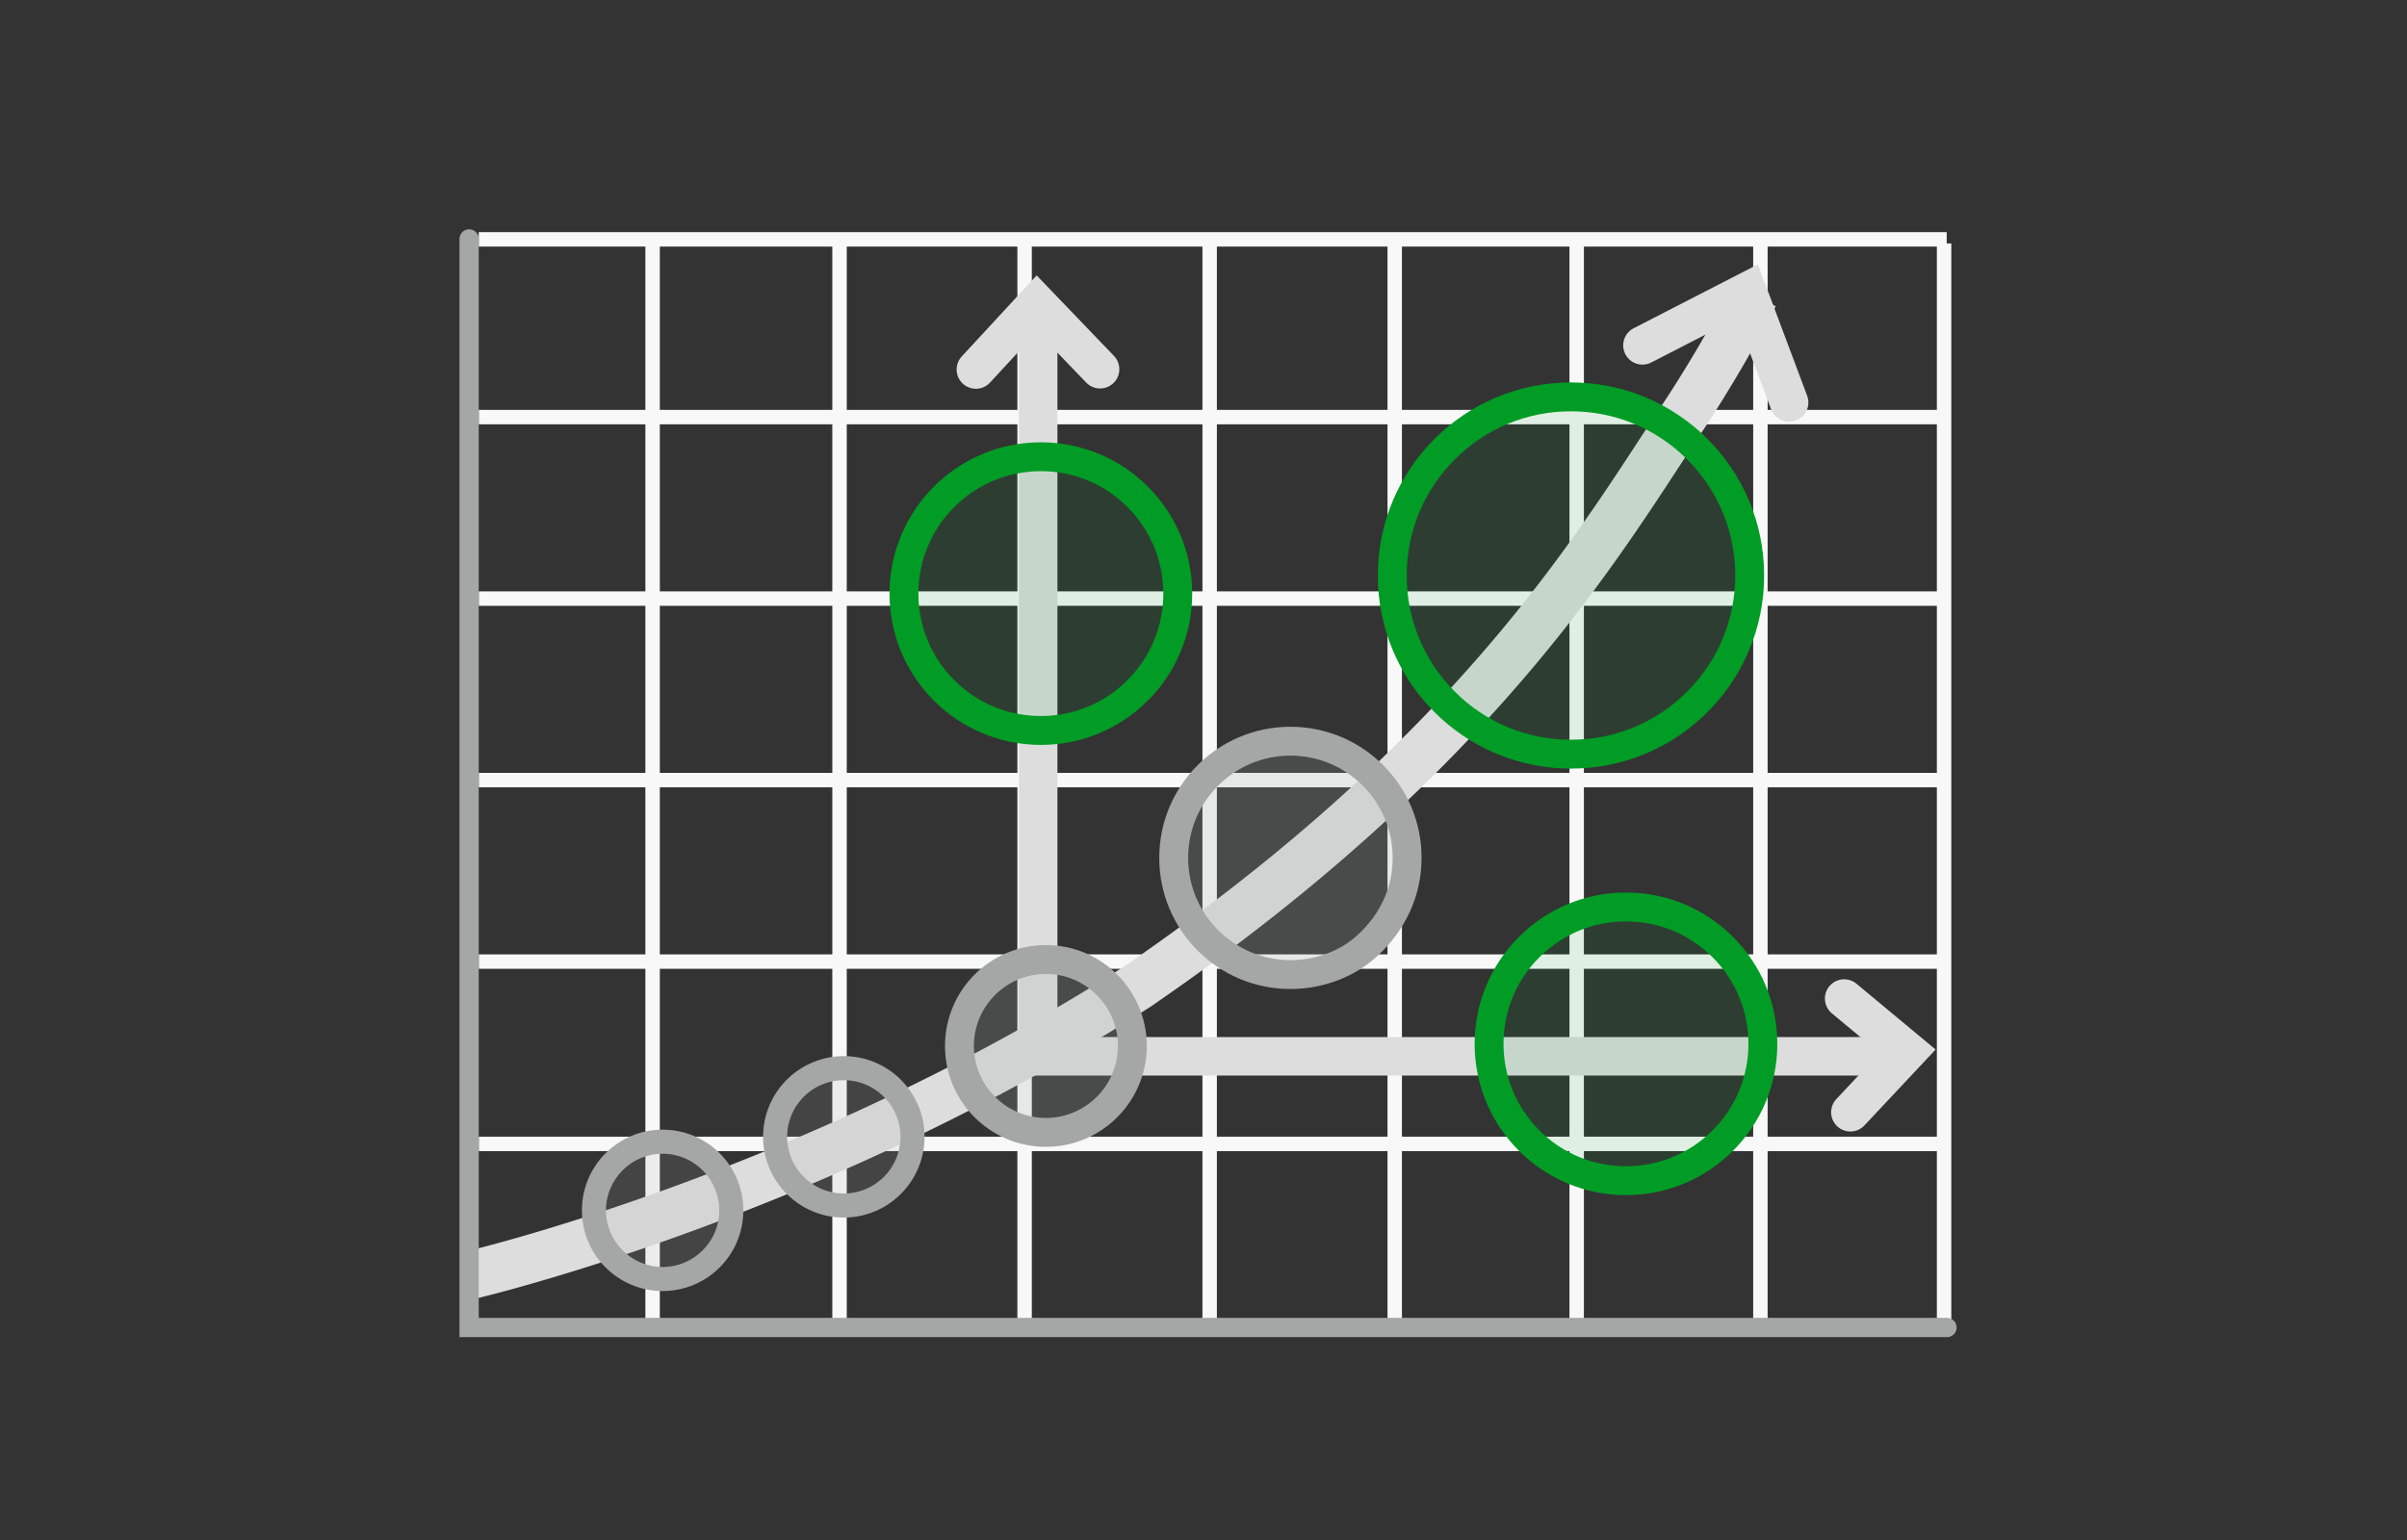 <svg xmlns="http://www.w3.org/2000/svg" width="250" height="160" viewBox="0 0 250 160">
  <rect x="0" y="0" width="250" height="160" fill="#333333" stroke="none"/>
  <defs>
    <style>
      .cls-1 {
        fill: none;
      }

      .cls-15, .cls-2, .cls-3, .cls-4, .cls-5, .cls-6, .cls-7 {
        fill: none;
      }

      .cls-2 {
        stroke: #f8f8f8;
        stroke-width: 1.5px;
      }

      .cls-3, .cls-4, .cls-5, .cls-6 {
        stroke: #ddd;
      }

      .cls-3, .cls-7 {
        stroke-linecap: round;
      }

      .cls-3, .cls-4 {
        stroke-width: 4px;
      }

      .cls-5 {
        stroke-width: 5px;
      }

      .cls-6 {
        stroke-width: 5.5px;
      }

      .cls-10, .cls-7 {
        stroke: #a4a7a5;
      }

      .cls-7 {
        stroke-width: 2px;
      }

      .cls-8 {
        fill: rgba(0,156,37,0.1);
      }

      .cls-9 {
        fill: rgba(164,167,165,0.2);
      }

      .cls-10, .cls-11 {
        fill: rgba(164,167,165,0.15);
      }

      .cls-10 {
        stroke-width: 2.5px;
      }

      .cls-12, .cls-13, .cls-14 {
        stroke: none;
      }

      .cls-13 {
        fill: #009c25;
      }

      .cls-14 {
        fill: #a4a7a5;
      }
    </style>
  </defs>
  <g id="benchmark_03" transform="translate(-887.459 60)">
    <rect id="長方形_1662" data-name="長方形 1662" class="cls-1" width="250" height="160" transform="translate(887.459 -60)"/>
    <g id="icon" transform="translate(827.663 -669.116)">
      <line id="線_430" data-name="線 430" class="cls-2" x2="152.192" transform="translate(109.523 727.963)"/>
      <line id="線_431" data-name="線 431" class="cls-2" x2="152.192" transform="translate(109.523 709.022)"/>
      <line id="線_432" data-name="線 432" class="cls-2" x2="152.192" transform="translate(109.523 690.165)"/>
      <line id="線_433" data-name="線 433" class="cls-2" x2="152.192" transform="translate(109.523 671.307)"/>
      <line id="線_434" data-name="線 434" class="cls-2" x2="152.192" transform="translate(109.523 652.45)"/>
      <path id="パス_889" data-name="パス 889" class="cls-2" d="M0,0H152.465" transform="translate(109.523 633.985)"/>
      <path id="パス_880" data-name="パス 880" class="cls-2" d="M0,0H112.627" transform="translate(127.578 634.411) rotate(90)"/>
      <line id="線_446" data-name="線 446" class="cls-2" x2="112.627" transform="translate(261.715 634.411) rotate(90)"/>
      <line id="線_437" data-name="線 437" class="cls-2" x2="112.627" transform="translate(146.993 634.411) rotate(90)"/>
      <line id="線_438" data-name="線 438" class="cls-2" x2="112.627" transform="translate(166.214 634.411) rotate(90)"/>
      <line id="線_445" data-name="線 445" class="cls-2" x2="112.627" transform="translate(242.638 634.411) rotate(90)"/>
      <line id="線_439" data-name="線 439" class="cls-2" x2="112.627" transform="translate(185.436 634.411) rotate(90)"/>
      <line id="線_440" data-name="線 440" class="cls-2" x2="112.627" transform="translate(204.657 634.411) rotate(90)"/>
      <line id="線_441" data-name="線 441" class="cls-2" x2="112.627" transform="translate(223.556 634.411) rotate(90)"/>
      <path id="パス_487" data-name="パス 487" class="cls-3" d="M0,0,12.148,1.666,9.067,13.6" transform="matrix(0.819, -0.574, 0.574, 0.819, 230.387, 644.998)"/>
      <path id="パス_886" data-name="パス 886" class="cls-4" d="M-4.79.53H87.1" transform="translate(169.625 718.333)"/>
      <path id="パス_888" data-name="パス 888" class="cls-4" d="M0,0H77.444" transform="translate(167.624 719.001) rotate(-90)"/>
      <path id="パス_874" data-name="パス 874" class="cls-3" d="M0,0,9.206,1.579,7.051,10.8" transform="translate(161.155 647.507) rotate(-57)"/>
      <path id="パス_875" data-name="パス 875" class="cls-3" d="M0,0,8.444,1.449,6.467,9.91" transform="translate(251.337 712.86) rotate(30)"/>
      <path id="パス_887" data-name="パス 887" class="cls-5" d="M941.362,78.657s35.426-8.2,69.429-30.024c1.222-.841,2.417-1.679,3.8-2.664,32.992-23.555,44.81-44.493,53.02-56.759a141.52,141.52,0,0,0,7.238-12.395" transform="translate(-832.842 662.97)"/>
      <path id="パス_882" data-name="パス 882" class="cls-6" d="M96.907,751.7" transform="translate(-1.856 8.075)"/>
      <path id="パス_689" data-name="パス 689" class="cls-7" d="M224.019,785.274H70.518v-113.1" transform="translate(38.001 -38.235)"/>
      <g id="パス_878" data-name="パス 878" class="cls-8" transform="translate(202.902 648.849)">
        <path class="cls-12" d="M 20.061 38.623 C 15.103 38.623 10.442 36.692 6.937 33.186 C 3.431 29.681 1.5 25.019 1.5 20.061 C 1.5 15.103 3.431 10.442 6.937 6.937 C 10.442 3.431 15.103 1.5 20.061 1.5 C 25.019 1.5 29.681 3.431 33.186 6.937 C 36.692 10.442 38.623 15.103 38.623 20.061 C 38.623 25.019 36.692 29.681 33.186 33.186 C 29.681 36.692 25.019 38.623 20.061 38.623 Z"/>
        <path class="cls-13" d="M 20.061 3 C 15.504 3 11.22 4.775 7.997 7.997 C 4.775 11.22 3 15.504 3 20.061 C 3 24.619 4.775 28.903 7.997 32.126 C 11.22 35.348 15.504 37.123 20.061 37.123 C 24.619 37.123 28.903 35.348 32.126 32.126 C 35.348 28.903 37.123 24.619 37.123 20.061 C 37.123 15.504 35.348 11.22 32.126 7.997 C 28.903 4.775 24.619 3 20.061 3 M 20.061 3.814697265625e-06 C 31.141 3.814697265625e-06 40.123 8.982 40.123 20.061 C 40.123 31.141 31.141 40.123 20.061 40.123 C 8.982 40.123 3.814697265625e-06 31.141 3.814697265625e-06 20.061 C 3.814697265625e-06 8.982 8.982 3.814697265625e-06 20.061 3.814697265625e-06 Z"/>
      </g>
      <g id="パス_879" data-name="パス 879" class="cls-8" transform="translate(152.184 655.07)">
        <path class="cls-12" d="M 15.719 29.938 C 11.921 29.938 8.35 28.459 5.665 25.773 C 2.979 23.088 1.5 19.517 1.5 15.719 C 1.5 11.921 2.979 8.35 5.665 5.665 C 8.35 2.979 11.921 1.5 15.719 1.5 C 19.517 1.5 23.088 2.979 25.773 5.665 C 28.459 8.35 29.938 11.921 29.938 15.719 C 29.938 19.517 28.459 23.088 25.773 25.773 C 23.088 28.459 19.517 29.938 15.719 29.938 Z"/>
        <path class="cls-13" d="M 15.719 3 C 12.322 3 9.128 4.323 6.725 6.725 C 4.323 9.128 3 12.322 3 15.719 C 3 19.116 4.323 22.31 6.725 24.713 C 9.128 27.115 12.322 28.438 15.719 28.438 C 19.116 28.438 22.31 27.115 24.713 24.713 C 27.115 22.31 28.438 19.116 28.438 15.719 C 28.438 12.322 27.115 9.128 24.713 6.725 C 22.31 4.323 19.116 3 15.719 3 M 15.719 -5.7220458984375e-06 C 24.4 -5.7220458984375e-06 31.438 7.038 31.438 15.719 C 31.438 24.4 24.4 31.438 15.719 31.438 C 7.038 31.438 -5.7220458984375e-06 24.4 -5.7220458984375e-06 15.719 C -5.7220458984375e-06 7.038 7.038 -5.7220458984375e-06 15.719 -5.7220458984375e-06 Z"/>
      </g>
      <g id="パス_877" data-name="パス 877" class="cls-8" transform="translate(212.956 701.846)">
        <path class="cls-12" d="M 15.719 29.938 C 11.921 29.938 8.35 28.459 5.665 25.773 C 2.979 23.088 1.5 19.517 1.5 15.719 C 1.5 11.921 2.979 8.35 5.665 5.665 C 8.35 2.979 11.921 1.5 15.719 1.5 C 19.517 1.5 23.088 2.979 25.773 5.665 C 28.459 8.35 29.938 11.921 29.938 15.719 C 29.938 19.517 28.459 23.088 25.773 25.773 C 23.088 28.459 19.517 29.938 15.719 29.938 Z"/>
        <path class="cls-13" d="M 15.719 3 C 12.322 3 9.128 4.323 6.725 6.725 C 4.323 9.128 3 12.322 3 15.719 C 3 19.116 4.323 22.31 6.725 24.713 C 9.128 27.115 12.322 28.438 15.719 28.438 C 19.116 28.438 22.31 27.115 24.713 24.713 C 27.115 22.31 28.438 19.116 28.438 15.719 C 28.438 12.322 27.115 9.128 24.713 6.725 C 22.31 4.323 19.116 3 15.719 3 M 15.719 -5.7220458984375e-06 C 24.4 -5.7220458984375e-06 31.438 7.038 31.438 15.719 C 31.438 24.4 24.4 31.438 15.719 31.438 C 7.038 31.438 -5.7220458984375e-06 24.4 -5.7220458984375e-06 15.719 C -5.7220458984375e-06 7.038 7.038 -5.7220458984375e-06 15.719 -5.7220458984375e-06 Z"/>
      </g>
      <g id="パス_883" data-name="パス 883" class="cls-9" transform="translate(157.947 707.306)">
        <path class="cls-12" d="M 10.479 19.459 C 5.528 19.459 1.5 15.431 1.5 10.479 C 1.5 5.528 5.528 1.5 10.479 1.5 C 15.431 1.5 19.459 5.528 19.459 10.479 C 19.459 15.431 15.431 19.459 10.479 19.459 Z"/>
        <path class="cls-14" d="M 10.479 3 C 6.355 3 3 6.355 3 10.479 C 3 14.603 6.355 17.959 10.479 17.959 C 14.603 17.959 17.959 14.603 17.959 10.479 C 17.959 6.355 14.603 3 10.479 3 M 10.479 0 C 16.267 0 20.959 4.692 20.959 10.479 C 20.959 16.267 16.267 20.959 10.479 20.959 C 4.692 20.959 0 16.267 0 10.479 C 0 4.692 4.692 0 10.479 0 Z"/>
      </g>
      <g id="パス_884" data-name="パス 884" class="cls-9" transform="translate(180.2 684.623)">
        <path class="cls-12" d="M 13.623 25.746 C 10.385 25.746 7.341 24.485 5.051 22.195 C 2.761 19.906 1.5 16.861 1.5 13.623 C 1.5 10.385 2.761 7.341 5.051 5.051 C 7.341 2.761 10.385 1.5 13.623 1.5 C 16.861 1.5 19.906 2.761 22.195 5.051 C 24.485 7.341 25.746 10.385 25.746 13.623 C 25.746 15.361 25.383 17.035 24.666 18.598 C 23.959 20.138 22.926 21.538 21.595 22.757 C 19.53 24.657 16.625 25.746 13.623 25.746 Z"/>
        <path class="cls-14" d="M 13.623 3 C 7.766 3 3 7.766 3 13.623 C 3 19.481 7.766 24.246 13.623 24.246 C 16.253 24.246 18.788 23.302 20.578 21.655 L 20.58 21.653 L 20.582 21.651 C 22.979 19.454 24.246 16.678 24.246 13.623 C 24.246 7.766 19.481 3 13.623 3 M 13.623 -1.9073486328125e-06 C 21.147 -1.9073486328125e-06 27.246 6.099 27.246 13.623 C 27.246 17.596 25.546 21.171 22.609 23.863 C 20.408 25.887 17.174 27.246 13.623 27.246 C 6.099 27.246 -1.9073486328125e-06 21.147 -1.9073486328125e-06 13.623 C -1.9073486328125e-06 6.099 6.099 -1.9073486328125e-06 13.623 -1.9073486328125e-06 Z"/>
      </g>
      <g id="楕円形_156" data-name="楕円形 156" class="cls-10" transform="translate(139.054 718.846)">
        <circle class="cls-12" cx="8.383" cy="8.383" r="8.383"/>
        <circle class="cls-15" cx="8.383" cy="8.383" r="7.133"/>
      </g>
      <g id="パス_881" data-name="パス 881" class="cls-11" transform="translate(120.235 726.483)">
        <path class="cls-12" d="M 8.383 15.517 C 4.45 15.517 1.25 12.317 1.25 8.383 C 1.25 4.45 4.45 1.25 8.383 1.25 C 12.317 1.25 15.517 4.45 15.517 8.383 C 15.517 12.317 12.317 15.517 8.383 15.517 Z"/>
        <path class="cls-14" d="M 8.383 2.5 C 5.139 2.5 2.5 5.139 2.5 8.383 C 2.5 11.628 5.139 14.267 8.383 14.267 C 11.628 14.267 14.267 11.628 14.267 8.383 C 14.267 5.139 11.628 2.5 8.383 2.5 M 8.383 3.814697265625e-06 C 13.014 3.814697265625e-06 16.767 3.753 16.767 8.383 C 16.767 13.014 13.014 16.767 8.383 16.767 C 3.753 16.767 3.814697265625e-06 13.014 3.814697265625e-06 8.383 C 3.814697265625e-06 3.753 3.753 3.814697265625e-06 8.383 3.814697265625e-06 Z"/>
      </g>
    </g>
  </g>
</svg>
